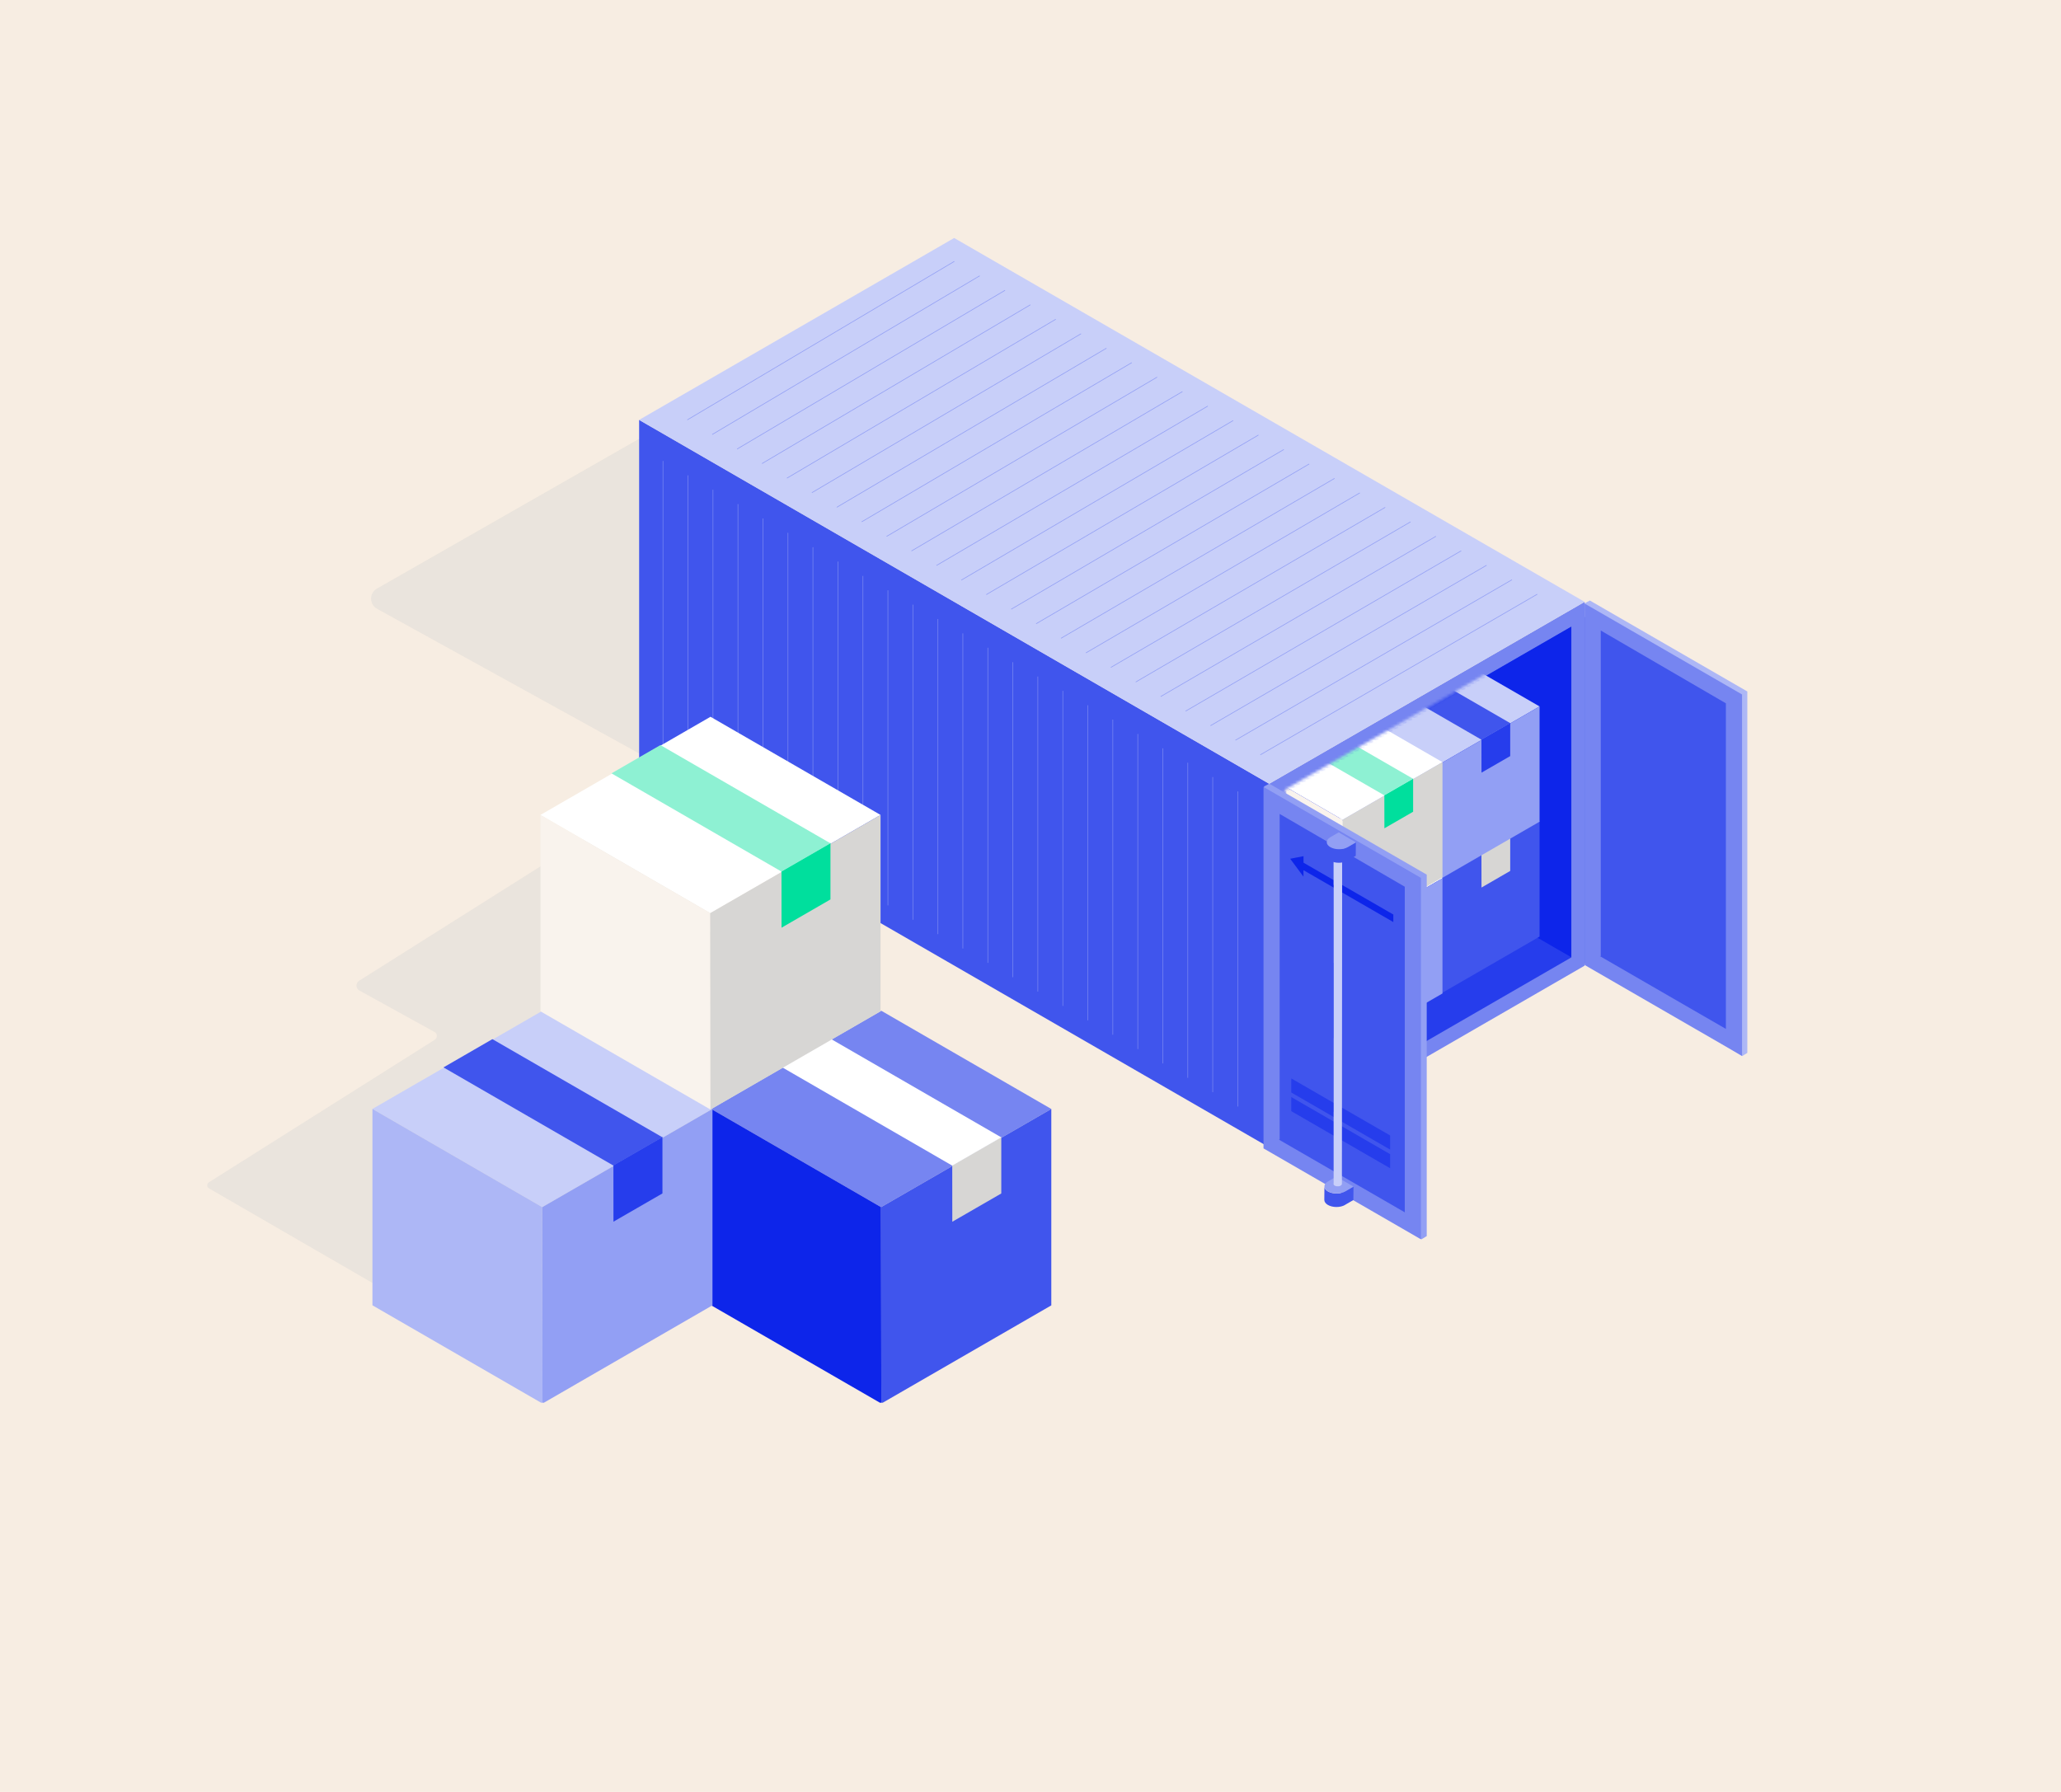 <svg xmlns="http://www.w3.org/2000/svg" width="736" height="640" viewBox="0 0 736 640" fill="none"><rect width="736" height="640" fill="#F7EDE2"></rect><g clip-path="url(#clip0_1524_244720)"><g style="mix-blend-mode:multiply" opacity="0.4"><path d="M134.662 217.441L304.411 311.14C306.252 312.154 308.567 311.616 309.787 309.899L349.899 253.018C350.581 252.045 350.808 250.846 350.54 249.687L326.886 148.707C326.473 146.97 325.005 145.687 323.227 145.522L259.441 139.73C258.593 139.648 257.746 139.834 257.022 140.268L134.6 210.222C131.788 211.835 131.829 215.889 134.662 217.441Z" fill="#D7D6D4"></path></g><path d="M228.241 149.969V279.928L453.382 409.866L453.237 279.928L228.241 149.969Z" fill="#4055ED"></path><path d="M453.237 279.928L453.382 409.866L565.88 344.897V214.959L453.237 279.928Z" fill="#7685F1"></path><path d="M228.241 149.969L340.739 85L565.88 214.959L453.237 279.928L228.241 149.969Z" fill="#C8CFF9"></path><path d="M548.987 212.208L450.073 269.585" stroke="#929FF4" stroke-width="0.23" stroke-miterlimit="10"></path><path d="M539.931 207.057L441.183 264.373" stroke="#929FF4" stroke-width="0.23" stroke-miterlimit="10"></path><path d="M530.875 201.886L432.271 259.181" stroke="#929FF4" stroke-width="0.23" stroke-miterlimit="10"></path><path d="M521.819 196.715L423.381 253.99" stroke="#929FF4" stroke-width="0.23" stroke-miterlimit="10"></path><path d="M512.784 191.544L414.49 248.777" stroke="#929FF4" stroke-width="0.23" stroke-miterlimit="10"></path><path d="M503.728 186.373L405.579 243.585" stroke="#929FF4" stroke-width="0.23" stroke-miterlimit="10"></path><path d="M494.672 181.202L396.688 238.373" stroke="#929FF4" stroke-width="0.23" stroke-miterlimit="10"></path><path d="M485.616 176.031L387.798 233.181" stroke="#929FF4" stroke-width="0.23" stroke-miterlimit="10"></path><path d="M476.581 170.86L378.887 227.969" stroke="#929FF4" stroke-width="0.23" stroke-miterlimit="10"></path><path d="M467.525 165.71L369.996 222.777" stroke="#929FF4" stroke-width="0.23" stroke-miterlimit="10"></path><path d="M458.468 160.539L361.104 217.586" stroke="#929FF4" stroke-width="0.23" stroke-miterlimit="10"></path><path d="M449.412 155.367L352.193 212.373" stroke="#929FF4" stroke-width="0.23" stroke-miterlimit="10"></path><path d="M440.377 150.197L343.303 207.181" stroke="#929FF4" stroke-width="0.23" stroke-miterlimit="10"></path><path d="M431.32 145.025L334.412 201.969" stroke="#929FF4" stroke-width="0.23" stroke-miterlimit="10"></path><path d="M422.265 139.854L325.501 196.777" stroke="#929FF4" stroke-width="0.23" stroke-miterlimit="10"></path><path d="M413.229 134.683L316.61 191.585" stroke="#929FF4" stroke-width="0.23" stroke-miterlimit="10"></path><path d="M404.173 129.512L307.72 186.373" stroke="#929FF4" stroke-width="0.23" stroke-miterlimit="10"></path><path d="M395.117 124.362L298.809 181.181" stroke="#929FF4" stroke-width="0.23" stroke-miterlimit="10"></path><path d="M386.061 119.191L289.918 175.969" stroke="#929FF4" stroke-width="0.23" stroke-miterlimit="10"></path><path d="M377.025 114.02L281.026 170.777" stroke="#929FF4" stroke-width="0.23" stroke-miterlimit="10"></path><path d="M367.969 108.849L272.115 165.565" stroke="#929FF4" stroke-width="0.23" stroke-miterlimit="10"></path><path d="M358.913 103.678L263.225 160.373" stroke="#929FF4" stroke-width="0.23" stroke-miterlimit="10"></path><path d="M349.857 98.507L254.334 155.181" stroke="#929FF4" stroke-width="0.23" stroke-miterlimit="10"></path><path d="M340.822 93.336L245.423 149.969" stroke="#929FF4" stroke-width="0.23" stroke-miterlimit="10"></path><path d="M442.01 282.658V395.201" stroke="#7685F1" stroke-width="0.23" stroke-miterlimit="10"></path><path d="M433.078 277.528V390.071" stroke="#7685F1" stroke-width="0.23" stroke-miterlimit="10"></path><path d="M424.167 272.398V384.941" stroke="#7685F1" stroke-width="0.23" stroke-miterlimit="10"></path><path d="M415.234 267.269V379.811" stroke="#7685F1" stroke-width="0.23" stroke-miterlimit="10"></path><path d="M406.323 262.139V374.682" stroke="#7685F1" stroke-width="0.23" stroke-miterlimit="10"></path><path d="M397.392 257.01V369.552" stroke="#7685F1" stroke-width="0.23" stroke-miterlimit="10"></path><path d="M388.459 251.88V364.422" stroke="#7685F1" stroke-width="0.23" stroke-miterlimit="10"></path><path d="M379.548 246.75V359.272" stroke="#7685F1" stroke-width="0.23" stroke-miterlimit="10"></path><path d="M370.616 241.621V354.142" stroke="#7685F1" stroke-width="0.23" stroke-miterlimit="10"></path><path d="M361.704 236.491V349.013" stroke="#7685F1" stroke-width="0.23" stroke-miterlimit="10"></path><path d="M352.772 231.341V343.883" stroke="#7685F1" stroke-width="0.23" stroke-miterlimit="10"></path><path d="M343.841 226.211V338.754" stroke="#7685F1" stroke-width="0.23" stroke-miterlimit="10"></path><path d="M334.929 221.081V333.624" stroke="#7685F1" stroke-width="0.23" stroke-miterlimit="10"></path><path d="M325.997 215.951V328.494" stroke="#7685F1" stroke-width="0.23" stroke-miterlimit="10"></path><path d="M317.086 210.822V323.364" stroke="#7685F1" stroke-width="0.23" stroke-miterlimit="10"></path><path d="M308.153 205.692V318.235" stroke="#7685F1" stroke-width="0.23" stroke-miterlimit="10"></path><path d="M299.222 200.562V313.105" stroke="#7685F1" stroke-width="0.23" stroke-miterlimit="10"></path><path d="M290.311 195.433V307.975" stroke="#7685F1" stroke-width="0.23" stroke-miterlimit="10"></path><path d="M281.378 190.303V302.846" stroke="#7685F1" stroke-width="0.23" stroke-miterlimit="10"></path><path d="M272.467 185.173V297.695" stroke="#7685F1" stroke-width="0.23" stroke-miterlimit="10"></path><path d="M263.535 180.044V292.566" stroke="#7685F1" stroke-width="0.23" stroke-miterlimit="10"></path><path d="M254.603 174.914V287.436" stroke="#7685F1" stroke-width="0.23" stroke-miterlimit="10"></path><path d="M245.691 169.764V282.306" stroke="#7685F1" stroke-width="0.23" stroke-miterlimit="10"></path><path d="M236.76 164.634V277.177" stroke="#7685F1" stroke-width="0.23" stroke-miterlimit="10"></path><path d="M458.778 282.885L458.923 400.992L561.145 341.939V223.832L458.778 282.885Z" fill="#263DEC"></path><path d="M458.923 400.95L458.861 400.909V400.991L458.923 400.95Z" fill="#0C143A"></path><path d="M458.84 282.823L561.103 341.877V223.832L458.84 282.823Z" fill="#0D25EA"></path><path d="M624 376.047L622.098 377.205L567.762 343.573L565.859 215.476L567.762 214.483L623.98 246.957V376.047H624Z" fill="#ADB7F6"></path><path d="M565.88 220.295V344.049L619.72 375.137V251.383" fill="#4055ED"></path><path d="M622.098 377.123L565.88 344.649V215.559L622.098 248.033V377.123ZM571.318 341.484L616.329 367.484V251.197L571.648 225.197V341.484" fill="#7685F1"></path><mask id="mask0_1524_244720" style="mask-type:luminance" maskUnits="userSpaceOnUse" x="458" y="223" width="104" height="178"><path d="M458.84 282.058L458.985 400.165L561.227 341.111V223.005L458.84 282.058Z" fill="white"></path></mask><g mask="url(#mask0_1524_244720)"><path d="M478.544 293.352L514.127 313.932L549.793 293.352L514.169 272.771L478.544 293.352Z" fill="#7685F1"></path><path d="M478.544 293.352V334.513L514.169 355.094L514.127 313.933L478.544 293.352Z" fill="#0D25EA"></path><path d="M514.127 313.933L514.168 355.094L549.793 334.513V293.352L514.127 313.933Z" fill="#4055ED"></path><path d="M529.034 305.142L529.055 316.994L539.31 311.057V299.205L529.034 305.142Z" fill="#D7D6D4"></path><path d="M493.431 284.644L529.035 305.224L539.311 299.288L503.686 278.728L493.431 284.644Z" fill="white"></path><path d="M478.544 252.314L514.127 272.895L549.793 252.314L514.169 231.734L478.544 252.314Z" fill="#C8CFF9"></path><path d="M478.544 252.314V293.476L514.169 314.057L514.127 272.895L478.544 252.314Z" fill="#ADB7F6"></path><path d="M514.127 272.895L514.168 314.057L549.793 293.476V252.314L514.127 272.895Z" fill="#929FF4"></path><path d="M529.034 264.104L529.055 275.956L539.31 270.041V258.189L529.034 264.104Z" fill="#263DEC"></path><path d="M493.431 243.606L529.035 264.187L539.311 258.271L503.686 237.691L493.431 243.606Z" fill="#4055ED"></path><path d="M443.87 313.664L479.433 334.244L515.12 313.664L479.495 293.104L443.87 313.664Z" fill="white"></path><path d="M443.87 313.664V354.825L479.495 375.406L479.433 334.244L443.87 313.664Z" fill="#F9F3ED"></path><path d="M479.433 334.244L479.495 375.406L515.119 354.825V313.664L479.433 334.244Z" fill="#929FF4"></path><path d="M494.361 325.454L494.382 337.306L504.637 331.39V319.538L494.361 325.454Z" fill="#00DF9D"></path><path d="M458.736 304.956L494.361 325.536L504.637 319.621L468.992 299.04L458.736 304.956Z" fill="#8EF1D3"></path><path d="M443.87 272.213L479.433 292.793L515.12 272.213L479.495 251.632L443.87 272.213Z" fill="white"></path><path d="M443.87 272.213V313.353L479.495 333.934L479.433 292.793L443.87 272.213Z" fill="#F9F3ED"></path><path d="M479.433 292.793L479.495 333.934L515.119 313.353V272.213L479.433 292.793Z" fill="#D7D6D4"></path><path d="M494.361 283.982L494.382 295.834L504.637 289.918V278.066L494.361 283.982Z" fill="#00DF9D"></path><path d="M458.736 263.504L494.361 284.065L504.637 278.149L468.992 257.568L458.736 263.504Z" fill="#8EF1D3"></path></g><path d="M509.517 441.471L507.615 442.629L453.278 408.997L451.376 280.9L453.278 279.907L509.496 312.381V441.471H509.517Z" fill="#929FF4"></path><path d="M452.658 285.14V407.777L506.002 438.575V315.939L452.658 285.14Z" fill="#4055ED"></path><path d="M507.429 442.629L451.211 410.155V281.065L507.429 313.539V442.629ZM456.649 406.99L501.66 432.99V316.704L456.98 290.704V406.99" fill="#7685F1"></path><path d="M461.135 391.829L496.429 412.223V417.25L461.114 396.855L461.135 391.829Z" fill="#263DEC"></path><path d="M461.135 385.169L496.429 405.543V410.59L461.114 390.195L461.135 385.169Z" fill="#263DEC"></path><path d="M465.498 305.783V308.12L497.566 326.632V329.321L465.477 310.788V313.105L460.742 306.714L465.498 305.783Z" fill="#0D25EA"></path><path d="M480.302 430.343L483.3 428.605L483.342 423.807L480.344 425.544C478.648 426.516 475.919 426.496 474.223 425.523C474.099 425.461 473.996 425.379 473.872 425.296C473.831 425.255 473.789 425.234 473.748 425.193C473.748 425.193 473.727 425.172 473.707 425.151C473.665 425.11 473.624 425.089 473.583 425.048C473.376 424.862 473.231 424.655 473.128 424.448C473.086 424.365 473.045 424.282 473.024 424.2C473.024 424.179 473.024 424.138 473.004 424.117C473.004 424.055 472.983 424.014 472.962 423.951C472.962 423.931 472.962 423.889 472.962 423.869C472.962 423.848 472.962 423.807 472.962 423.786C472.962 423.786 472.962 423.765 472.962 423.745L472.921 428.543C472.921 429.185 473.334 429.846 474.182 430.343C475.878 431.336 478.627 431.336 480.302 430.364V430.343Z" fill="#4055ED"></path><path d="M480.343 425.544L483.341 423.807L477.221 420.228L474.223 421.966C473.355 422.462 472.941 423.124 472.962 423.765C472.962 423.786 472.962 423.827 472.962 423.848C472.962 423.869 472.962 423.91 472.962 423.931C472.962 423.993 472.962 424.034 473.003 424.096C473.003 424.117 473.003 424.158 473.024 424.179C473.044 424.262 473.086 424.344 473.127 424.427C473.23 424.634 473.375 424.841 473.582 425.027C473.623 425.068 473.665 425.089 473.706 425.13C473.706 425.13 473.727 425.151 473.747 425.172C473.789 425.213 473.83 425.234 473.871 425.275C473.975 425.358 474.099 425.42 474.223 425.503C475.918 426.496 478.668 426.496 480.343 425.523V425.544Z" fill="#929FF4"></path><path d="M479.289 304.17C479.289 308.079 479.289 311.967 479.289 315.877V315.918C479.289 315.918 479.289 315.939 479.289 315.96C479.289 325.205 479.289 334.43 479.268 343.676C479.268 343.676 479.268 343.718 479.268 343.738C479.268 343.738 479.268 343.759 479.268 343.78C479.268 352.757 479.268 361.754 479.247 370.731C479.247 370.752 479.247 370.773 479.247 370.793V370.835C479.247 379.584 479.247 388.313 479.227 397.062C479.227 397.083 479.227 397.124 479.227 397.145C479.227 397.145 479.227 397.186 479.227 397.207C479.227 405.708 479.227 414.209 479.206 422.731V422.835V422.917L479.165 423L479.123 423.083L479.061 423.166L478.999 423.248L478.917 423.331L478.875 423.372L478.834 423.414L478.73 423.476L478.606 423.538C478.606 423.538 478.524 423.579 478.482 423.579C478.441 423.579 478.4 423.6 478.358 423.621C478.317 423.621 478.255 423.641 478.214 423.662C478.172 423.662 478.11 423.662 478.069 423.683C478.028 423.683 477.965 423.683 477.924 423.683C477.883 423.683 477.821 423.683 477.779 423.683H477.635C477.635 423.683 477.531 423.683 477.49 423.683C477.449 423.683 477.407 423.683 477.345 423.683C477.304 423.683 477.242 423.683 477.2 423.662C477.159 423.662 477.097 423.641 477.056 423.621C477.014 423.621 476.973 423.6 476.932 423.579C476.89 423.579 476.849 423.538 476.808 423.538L476.684 423.476L476.58 423.414L476.477 423.352L476.394 423.269L476.332 423.186L476.27 423.104L476.229 423.021V422.979V422.917V422.835V422.752V422.669H476.249C476.249 414.209 476.249 405.729 476.249 397.269V397.186C476.249 397.186 476.249 397.124 476.249 397.104C476.249 397.104 476.249 397.104 476.27 397.104C476.27 388.375 476.27 379.646 476.27 370.917V370.855C476.27 370.855 476.27 370.814 476.27 370.793C476.27 370.793 476.27 370.793 476.291 370.793C476.291 363.554 476.291 356.335 476.291 349.096V343.862C476.291 343.862 476.291 343.862 476.27 343.862C476.27 343.862 476.27 343.821 476.27 343.8C476.27 343.8 476.27 343.759 476.27 343.738C476.27 343.738 476.27 343.697 476.27 343.676V316.042C476.27 316.042 476.249 316.042 476.229 316.042V316.001V315.96V315.918V304.294C476.229 304.294 476.249 304.294 476.27 304.294C476.249 304.294 476.229 304.294 476.208 304.273V304.232V304.19V304.149C476.208 304.149 476.291 304.149 476.332 304.107V304.045C476.332 304.045 476.415 304.045 476.456 304.045C476.601 303.983 476.746 303.921 476.911 303.88V303.839C476.911 303.839 476.952 303.839 476.973 303.859C477.118 303.818 477.283 303.818 477.428 303.797C477.531 303.797 477.655 303.756 477.759 303.756C477.841 303.756 477.924 303.756 478.007 303.756C478.193 303.756 478.379 303.756 478.565 303.797C478.565 303.797 478.565 303.797 478.586 303.797C478.586 303.797 478.606 303.797 478.627 303.797C478.834 303.859 479.041 303.901 479.247 303.983C479.247 303.983 479.268 304.004 479.289 304.025C479.289 304.025 479.289 304.025 479.309 304.025C479.351 304.025 479.371 304.066 479.392 304.107V304.149L479.413 304.19V304.232L479.289 304.17Z" fill="#C8CFF9"></path><path d="M481.15 307.396L484.148 305.659L484.189 300.86L481.191 302.597C479.496 303.57 476.767 303.549 475.071 302.577C474.947 302.515 474.844 302.432 474.72 302.349C474.678 302.308 474.637 302.287 474.596 302.246C474.596 302.246 474.575 302.225 474.554 302.204C474.513 302.163 474.472 302.142 474.43 302.101C474.223 301.915 474.079 301.708 473.975 301.501C473.934 301.418 473.893 301.336 473.872 301.253C473.872 301.232 473.872 301.191 473.851 301.17C473.851 301.108 473.831 301.067 473.81 301.005C473.81 300.984 473.81 300.943 473.81 300.922C473.81 300.901 473.81 300.86 473.81 300.839C473.81 300.839 473.81 300.819 473.81 300.798L473.769 305.597C473.769 306.238 474.182 306.9 475.03 307.396C476.725 308.389 479.475 308.389 481.15 307.417V307.396Z" fill="#4055ED"></path><path d="M481.191 302.598L484.189 300.86L478.069 297.282L475.071 299.019C474.202 299.516 473.789 300.178 473.809 300.819C473.809 300.839 473.809 300.881 473.809 300.901C473.809 300.922 473.809 300.964 473.809 300.984C473.809 301.046 473.809 301.088 473.851 301.15C473.851 301.17 473.851 301.212 473.871 301.232C473.892 301.315 473.933 301.398 473.975 301.481C474.078 301.687 474.223 301.894 474.43 302.08C474.471 302.122 474.512 302.143 474.554 302.184C474.554 302.184 474.574 302.205 474.595 302.225C474.636 302.267 474.678 302.287 474.719 302.329C474.822 302.411 474.946 302.473 475.071 302.556C476.766 303.549 479.516 303.549 481.191 302.577V302.598Z" fill="#929FF4"></path><g style="mix-blend-mode:multiply" opacity="0.4"><path d="M302.261 381.97L282.598 298.033L258.655 268L128.252 350.282C126.949 351.109 126.991 353.033 128.355 353.777L155.151 368.566C156.247 369.166 156.288 370.718 155.234 371.379L74.598 422.263C73.771 422.78 73.812 423.979 74.66 424.455L194 493.5L249.703 453.289L240.957 415.892L267.897 430.764L302.302 381.97H302.261Z" fill="#D7D6D4"></path></g><path d="M254 396.08L314.643 431.14L375.43 396.08L314.725 361L254 396.08Z" fill="#7685F1"></path><path d="M254 396.081V466.221L314.725 501.28L314.643 431.14L254 396.081Z" fill="#0D25EA"></path><path d="M314.643 431.14L314.725 501.28L375.43 466.221V396.081L314.643 431.14Z" fill="#4055ED"></path><path d="M340.054 416.165L340.074 436.352L357.566 426.259V406.071L340.054 416.165Z" fill="#D7D6D4"></path><path d="M279.369 381.229L340.053 416.309L357.566 406.216L296.84 371.135L279.369 381.229Z" fill="white"></path><path d="M133 396.06L193.643 431.14L254.43 396.06L193.725 361L133 396.06Z" fill="#C8CFF9"></path><path d="M133 396.06V466.2L193.725 501.28L193.643 431.14L133 396.06Z" fill="#ADB7F6"></path><path d="M193.643 431.14L193.725 501.28L254.43 466.2V396.06L193.643 431.14Z" fill="#929FF4"></path><path d="M219.054 416.144L219.074 436.332L236.566 426.238V406.05L219.054 416.144Z" fill="#263DEC"></path><path d="M158.369 381.229L219.053 416.289L236.566 406.195L175.84 371.135L158.369 381.229Z" fill="#4055ED"></path><path d="M193 291.06L253.643 326.14L314.451 291.06L253.725 256L193 291.06Z" fill="white"></path><path d="M193 291.06V361.2L253.725 396.28L253.643 326.14L193 291.06Z" fill="#F9F3ED"></path><path d="M253.643 326.14L253.725 396.28L314.451 361.2V291.06L253.643 326.14Z" fill="#D7D6D4"></path><path d="M279.074 311.144L279.095 331.332L296.566 321.238V301.05L279.074 311.144Z" fill="#00DF9D"></path><path d="M218.369 276.209L279.074 311.289L296.566 301.195L235.84 266.115L218.369 276.209Z" fill="#8EF1D3"></path></g><defs><clipPath id="clip0_1524_244720"><rect width="553" height="416" fill="white" transform="translate(71 85)"></rect></clipPath></defs></svg>